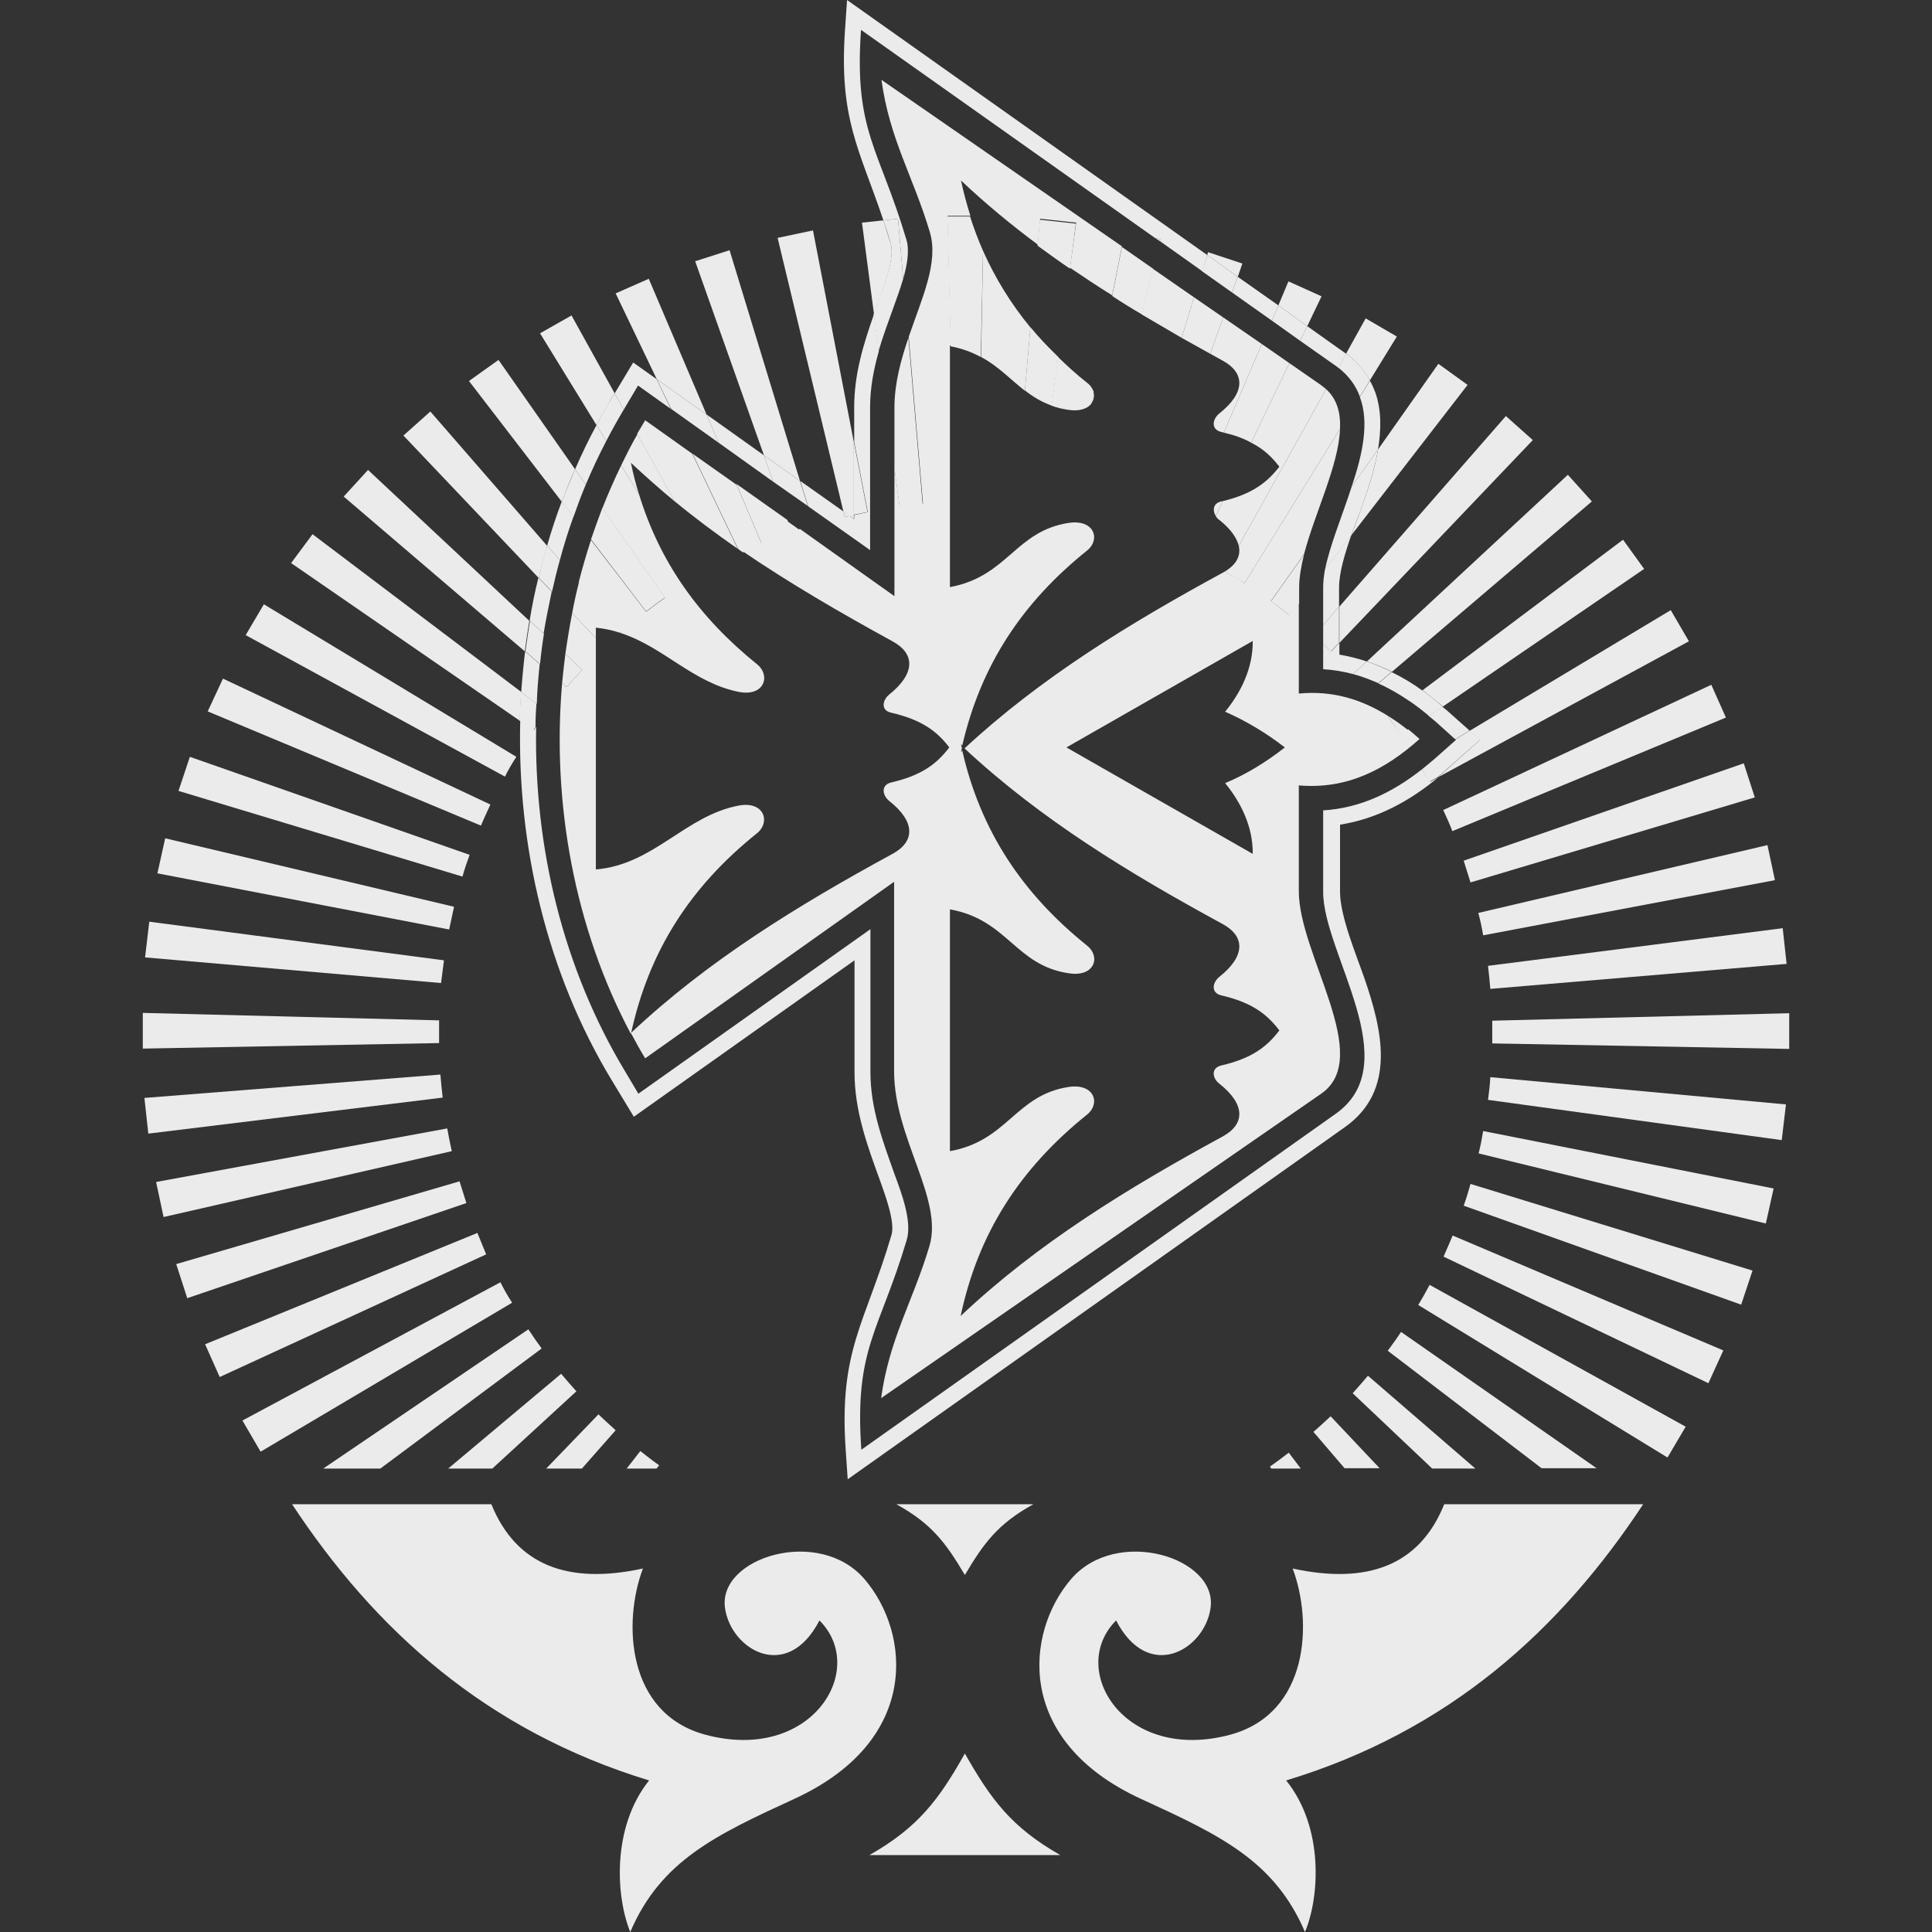 <?xml version="1.0" encoding="utf-8"?>
<!-- Generator: Adobe Illustrator 23.0.1, SVG Export Plug-In . SVG Version: 6.00 Build 0)  -->
<svg version="1.1" id="Слой_1" xmlns="http://www.w3.org/2000/svg" xmlns:xlink="http://www.w3.org/1999/xlink" x="0px" y="0px"
	 viewBox="0 0 595.3 595.3" style="enable-background:new 0 0 595.3 595.3;" xml:space="preserve">
<rect x="0" y="0" width="595.3" height="595.3" fill="#333333" stroke="none"/>
<style type="text/css">
	.st0{fill:#ebebeb;}
</style>
<g>
	<path class="st0" d="M263.1,159.9v-1.3c-0.5,0.1-0.9,0.2-1.4,0.3L263.1,159.9z"/>
	<polygon class="st0" points="382.8,81.2 372.2,77.7 372,78.6 381.4,85.3 	"/>
	<path class="st0" d="M391.7,452.5h9.1l-3.7-4.9c-1.9,1.5-3.8,2.9-5.8,4.3L391.7,452.5z"/>
	<path class="st0" d="M454.6,452.5l-33.1-28.6c-1.5,1.8-3.1,3.6-4.7,5.4l24.5,23.2H454.6z"/>
	<path class="st0" d="M492.1,452.5l-60.4-42.1c-1.3,2-2.7,3.9-4.1,5.8l47.4,36.2H492.1z"/>
	<path class="st0" d="M404.7,441.2l9.6,11.2h10.8L410,436.4C408.2,438,406.5,439.7,404.7,441.2z"/>
	<path class="st0" d="M99.6,452.5h17.6l49.7-37c-1.4-1.9-2.8-3.9-4.1-5.9L99.6,452.5z"/>
	<path class="st0" d="M189.7,440.7c-1.8-1.6-3.5-3.2-5.3-4.9l-16.1,16.7h11L189.7,440.7z"/>
	<path class="st0" d="M202.3,452.5l0.8-1c-2-1.4-3.9-2.9-5.8-4.4l-4.2,5.4H202.3z"/>
	<path class="st0" d="M151.1,247.9l-82.4-38.8L64,219.2l84.2,35.2C149.1,252.2,150.1,250.1,151.1,247.9z"/>
	<path class="st0" d="M177.6,428.7c-1.6-1.8-3.2-3.6-4.7-5.4l-34.8,29.2h13.6L177.6,428.7z"/>
	<path class="st0" d="M159.1,233.2l-77.8-47l-5.6,9.5l79.9,43.6C156.6,237.2,157.8,235.2,159.1,233.2z"/>
	<polygon class="st0" points="472.3,135.6 464,128.2 412.7,186.9 412.7,198.1 	"/>
	<path class="st0" d="M144.7,263.4l-86.2-30.2l-3.5,10.5l87.5,26.4C143.1,267.9,143.9,265.6,144.7,263.4z"/>
	<path class="st0" d="M263.1,158.7v-22.4l-12.6-65.3l-10.9,2.3l20.3,84.4l1.9,1.4C262.2,158.9,262.7,158.8,263.1,158.7z"/>
	<path class="st0" d="M189.4,121.2l-13.3-24l-9.7,5.5l17.4,28.3c1.4-2.6,2.9-5.3,4.4-7.9L189.4,121.2z"/>
	<path class="st0" d="M274.5,75.3c-0.8-2.6-1.6-5.1-2.3-7.4l-6.6,0.7l3.7,28.2c0.5-1.5,1.1-3.1,1.7-4.6
		C272.4,88.2,275.7,79.4,274.5,75.3z"/>
	<path class="st0" d="M416.4,164.9l35.8-46.3l-9-6.5l-18.6,26.4c-0.9,5.6-2.7,11.1-4.4,16C419.2,157.4,417.8,161.1,416.4,164.9z"/>
	<path class="st0" d="M160.6,213.2l-64.3-48.6l-6.6,8.9l70.5,48.6C160.2,219.2,160.4,216.2,160.6,213.2z"/>
	<path class="st0" d="M490.5,154.5l-7.4-8.2l-61.9,57.5c2.6,0.9,5.2,1.9,7.7,3.2L490.5,154.5z"/>
	<path class="st0" d="M445.7,237.2c-0.9,0.8-1.8,1.6-2.8,2.4l77.5-42l-5.6-9.6l-62,37.2l3.2,2.8L445.7,237.2z"/>
	<path class="st0" d="M422.1,117.2l8.3-13.5l-9.6-5.6l-6,10.8C417.8,111.2,420.3,114,422.1,117.2z"/>
	<path class="st0" d="M506.6,175.3l-6.5-9l-61.8,46.4c2.2,1.6,4.2,3.2,6.3,5L506.6,175.3z"/>
	<polygon class="st0" points="407.2,91.3 397,86.7 393.9,94.1 402.8,100.5 	"/>
	<path class="st0" d="M459.8,318.5c0,1,0,2,0,3l91.5,1.7v-11l-91.5,2.3C459.8,315.7,459.8,317.1,459.8,318.5z"/>
	<path class="st0" d="M132.6,126.8l-8.3,7.4l41.7,43.9c0.8-3.3,1.7-6.6,2.6-9.9L132.6,126.8z"/>
	<path class="st0" d="M451,371.5l85.5,30.5l3.5-10.5l-86.9-26.7C452.5,367,451.8,369.3,451,371.5z"/>
	<path class="st0" d="M458.5,338.9l90.5,12.4l1.3-11l-91.1-8.4C459.1,334.2,458.8,336.6,458.5,338.9z"/>
	<path class="st0" d="M455.6,355.4l88.5,21.6l2.4-10.8l-89.5-17.7C456.6,350.8,456.2,353.1,455.6,355.4z"/>
	<path class="st0" d="M113.4,144.8l-7.5,8.2l55.8,47.7c0.4-3.2,0.9-6.3,1.4-9.4L113.4,144.8z"/>
	<path class="st0" d="M135.3,318.5c0-1.4,0-2.7,0-4.1L44,312.1v11l91.3-1.7C135.3,320.4,135.3,319.5,135.3,318.5z"/>
	<path class="st0" d="M459.2,304.7l91.3-7.7l-1.2-11l-90.8,11.6C458.8,300,459,302.4,459.2,304.7z"/>
	<path class="st0" d="M447.5,256.1l84.3-35l-4.5-10.1l-82.6,38.6C445.7,251.8,446.7,253.9,447.5,256.1z"/>
	<path class="st0" d="M453.1,271.9l87.6-26.2l-3.4-10.5L451,265.2C451.7,267.4,452.4,269.6,453.1,271.9z"/>
	<path class="st0" d="M457,288.2l89.9-17l-2.3-10.8l-89.1,20.9C456.1,283.5,456.6,285.8,457,288.2z"/>
	<path class="st0" d="M136.8,295.9L46,284l-1.3,11l91.2,7.9C136.2,300.5,136.5,298.2,136.8,295.9z"/>
	<path class="st0" d="M154.2,395.1l-79.5,42.6l5.6,9.6l77.5-45.9C156.4,399.3,155.3,397.3,154.2,395.1z"/>
	<path class="st0" d="M141.6,364l-87.3,25.5l3.4,10.5l86-29.3C143,368.5,142.3,366.3,141.6,364z"/>
	<path class="st0" d="M444.8,387.2l81.6,39l4.6-10.1l-83.4-35.4C446.7,382.8,445.8,385,444.8,387.2z"/>
	<path class="st0" d="M137.8,347.7l-89.7,16.5l2.3,10.8l88.8-20.3C138.7,352.3,138.2,350,137.8,347.7z"/>
	<path class="st0" d="M135.7,331.1l-91.2,7.2l1.2,11l90.7-11.1C136.1,335.8,135.9,333.4,135.7,331.1z"/>
	<path class="st0" d="M139.9,279.4l-89-21.1l-2.4,10.8l89.9,17.3C138.9,284,139.4,281.7,139.9,279.4z"/>
	<path class="st0" d="M147.1,379.9l-83.9,34.3l4.5,10.1l82.1-37.8C148.9,384.3,148,382.1,147.1,379.9z"/>
	<polygon class="st0" points="199.9,85.9 189.7,90.4 202.4,116.9 217.7,127.7 	"/>
	<path class="st0" d="M153.6,110.9l-9.1,6.5l28.6,37.2c1.3-3.4,2.6-6.7,4.1-10L153.6,110.9z"/>
	<path class="st0" d="M437,402.1l76.8,47l5.6-9.5l-78.9-43.7C439.4,398,438.2,400.1,437,402.1z"/>
	<polygon class="st0" points="224.8,77.1 214.2,80.5 235.4,140.3 246.5,148.2 	"/>
	<polygon class="st0" points="391.9,98.8 393.9,94.1 381.4,85.3 379.6,90.1 	"/>
	<path class="st0" d="M411.4,112.6c0.4,0.2,0.7,0.5,1,0.8l2.4-4.4c-0.2-0.1-0.4-0.3-0.6-0.4l-11.4-8.1l-2.2,4.5L411.4,112.6z"/>
	<path class="st0" d="M278.3,85.9c1.2-4.2,2-8.7,1-12c-8.4-28.3-16.2-33.4-14-64.7L356,73.4l1.5,0.3l-0.1,0.6l13.1,9.3l1.5-5L261,0
		l-0.6,8.8c-2,28,4.5,37.3,11.8,59.1l4.5-0.5L278.3,85.9z"/>
	<path class="st0" d="M416.5,149.9l8.1-11.4c1-6,1.1-12-0.8-17.5c-0.5-1.3-1-2.5-1.7-3.7l-3.1,5C422,130.2,419.8,140.1,416.5,149.9z
		"/>
	<path class="st0" d="M442.4,222.4l6,5.4l4.4-2.7l-7.2-6.4c-0.4-0.3-0.8-0.6-1.2-1l-4.2,2.9C441,221.2,441.7,221.8,442.4,222.4z"/>
	<path class="st0" d="M438.2,237c-9.1,7.2-19.1,12-30.5,12.7v25.1c0,19.1,26,53,3.7,68.5l-146,103.4c-2.2-31.3,5.6-36.4,14-64.7
		c1.7-5.7-1.7-14.6-3.7-20c-3.7-10.4-7.5-20.4-7.5-31.7v-44l-71.5,50.7l-4.1-6.9c-19-31.5-28.1-68.9-27.4-106.2
		c-0.2,0.3-0.5,0.7-0.7,1l-4.2-2.9c-1,38.8,8.3,77.9,28.1,110.7l6.9,11.4l68-48.2v34.4c0,11.9,3.8,22.3,7.8,33.3
		c1.4,4,4.8,12.8,3.6,16.9c-8.1,27.4-16.3,35.5-14.1,66.5l0.6,8.8l153.2-108.5c16.1-11.4,11.4-30.2,6-45.9
		c-2.5-7.2-7.5-19.1-7.5-26.6v-20.7c11.4-1.8,21.4-7.2,30.3-14.6l-2.5,1.4C439.7,239.6,439,238.3,438.2,237z"/>
	<path class="st0" d="M407.7,181.1v11.5l4.9-5.7v-5.9c0-4.5,1.8-10.5,3.8-16.2l-8.1,10.5C407.9,177.4,407.7,179.3,407.7,181.1z"/>
	<path class="st0" d="M434.1,215.9l4.2-3.1c-3-2.2-6.2-4.1-9.5-5.7l-4.1,3.5C427.9,212,431,213.8,434.1,215.9z"/>
	<path class="st0" d="M407.7,198.5v7.7c3.2,0.2,6.2,0.7,9.2,1.5l4.2-3.9c-2.7-0.9-5.5-1.6-8.4-2.1v-3.7l-2.5,2.7
		C409.3,200,408.5,199.2,407.7,198.5z"/>
	<polygon class="st0" points="238.2,148.4 235.4,140.3 217.7,127.7 221.4,136.4 	"/>
	<path class="st0" d="M176.7,159.2l-3.6-4.7c-1.7,4.5-3.2,9-4.5,13.6l3.9,4.5C173.7,168.1,175.1,163.6,176.7,159.2z"/>
	<path class="st0" d="M186.8,135.9l-3-4.9c-2.4,4.4-4.6,9-6.6,13.6l3.3,4.7C182.4,144.8,184.5,140.3,186.8,135.9z"/>
	<path class="st0" d="M268.1,169.5v-44c0-6,1.1-11.7,2.7-17.3l-1.5-11.4c-3.3,9.4-6.1,18.5-6.1,28.7v10.7l4.2,21.6
		c-1.4,0.3-2.8,0.6-4.2,0.9v1.3l-1.4-1c-0.5,0.1-1,0.2-1.5,0.3l-0.4-1.7l-13.3-9.4l2.4,7.8L268.1,169.5z"/>
	<path class="st0" d="M170,182.3l-4.1-4.3c-1.1,4.4-2,8.8-2.7,13.2l4.3,4C168.2,190.9,169.1,186.6,170,182.3z"/>
	<path class="st0" d="M166.3,204.6l-4.5-3.9c-0.5,4.2-0.9,8.4-1.2,12.6l4.8,3.6C165.5,212.7,165.9,208.6,166.3,204.6z"/>
	<path class="st0" d="M192.5,125.7l4.1-6.9l10.1,7.2l-4.4-9.2l-7.2-5.1l-5.7,9.5l2.8,5C192.3,126.1,192.4,125.9,192.5,125.7z"/>
	<polygon class="st0" points="400.6,105 402.8,100.5 393.9,94.1 391.9,98.8 	"/>
	<path class="st0" d="M172.5,172.6l-3.9-4.5c-1,3.3-1.8,6.6-2.6,9.9l4.1,4.3C170.8,179.1,171.6,175.8,172.5,172.6z"/>
	<polygon class="st0" points="357.5,73.7 356,73.4 357.4,74.3 	"/>
	<path class="st0" d="M448.6,228l-6.2,5.5c-1.4,1.2-2.8,2.4-4.2,3.5c0.7,1.3,1.5,2.6,2.2,3.9l2.5-1.4c0.9-0.8,1.9-1.5,2.8-2.4
		l10.4-9.2l-3.2-2.8l-4.4,2.7L448.6,228z"/>
	<polygon class="st0" points="379.6,90.1 381.4,85.3 372,78.6 370.4,83.6 	"/>
	<path class="st0" d="M267.3,157.8l-4.2-21.6v22.4C264.5,158.4,265.9,158,267.3,157.8z"/>
	<path class="st0" d="M164.3,225c0.2-0.3,0.5-0.7,0.7-1c0-2.4,0.1-4.8,0.3-7.2l-4.8-3.6c-0.2,3-0.3,5.9-0.4,8.9L164.3,225z"/>
	<path class="st0" d="M180.5,149.3l-3.3-4.7c-1.4,3.3-2.8,6.6-4.1,10l3.6,4.7C177.9,155.9,179.1,152.6,180.5,149.3z"/>
	<path class="st0" d="M167.6,195.3l-4.3-4c-0.5,3.1-1,6.3-1.4,9.4l4.5,3.9C166.7,201.5,167.1,198.4,167.6,195.3z"/>
	<path class="st0" d="M419,122.2l3.1-5c-1.8-3.3-4.3-6-7.3-8.3l-2.4,4.4C415.7,115.9,417.8,118.9,419,122.2z"/>
	<polygon class="st0" points="221.4,136.4 217.7,127.7 202.4,116.9 206.8,126 	"/>
	<path class="st0" d="M440.3,220.6l4.2-2.9c-2-1.8-4.1-3.5-6.3-5l-4.2,3.1C436.2,217.3,438.3,218.9,440.3,220.6z"/>
	<path class="st0" d="M275.6,93.9c0.8-2.2,1.8-5,2.7-8l-1.6-18.5l-4.5,0.5c0.8,2.3,1.6,4.8,2.3,7.4c1.2,4.1-2.2,13-3.6,16.9
		c-0.6,1.5-1.1,3.1-1.7,4.6l1.5,11.4C272.1,103.4,273.9,98.7,275.6,93.9z"/>
	<path class="st0" d="M408.3,175.4l8.1-10.5c1.3-3.8,2.8-7.5,3.8-10.4c1.7-5,3.5-10.5,4.4-16l-8.1,11.4
		C413.6,158.9,409.8,167.9,408.3,175.4z"/>
	<polygon class="st0" points="248.9,155.9 246.5,148.2 235.4,140.3 238.2,148.4 	"/>
	<path class="st0" d="M192.2,126.2l-2.8-5l-1.2,1.9c-1.6,2.6-3,5.2-4.4,7.9l3,4.9C188.5,132.6,190.3,129.4,192.2,126.2z"/>
	<path class="st0" d="M261.8,159l-1.9-1.4l0.4,1.7C260.7,159.2,261.3,159.1,261.8,159z"/>
	<path class="st0" d="M407.7,198.5c0.8,0.7,1.6,1.5,2.4,2.2l2.5-2.7v-11.1l-4.9,5.7V198.5z"/>
	<path class="st0" d="M424.7,210.5l4.1-3.5c-2.5-1.2-5-2.3-7.7-3.2l-4.2,3.9C419.6,208.4,422.1,209.4,424.7,210.5z"/>
	<path class="st0" d="M364.1,104.1l3.8-12.5l-12.7-8.8l-3.4,14.1C355.9,99.3,360,101.7,364.1,104.1z"/>
	<path class="st0" d="M376.7,111.1c7,3.8,7.1,9.9-1,16.3c-2.1,1.7-2.7,4.9,0.6,5.7c0.3,0.1,0.5,0.1,0.8,0.2l11.7-27.3l-11.9-8.2
		l-4,11.2C374.2,109.7,375.4,110.4,376.7,111.1z"/>
	<path class="st0" d="M394.2,143.8c-3.7,4.8-8.3,8.4-17.4,10.6l-2.2,4.6c0.3,0.5,0.6,0.9,1.1,1.2c3.5,2.8,5.4,5.5,6,8l26.9-48.3
		c-0.5-0.4-1-0.8-1.5-1.2l-9.8-6.8l-11.8,24.5C389.3,138.3,391.9,140.8,394.2,143.8z"/>
	<path class="st0" d="M227.3,169.1l-14-29.3l-14.5-10.3c-0.8,1.4-1.7,2.8-2.5,4.2l11.5,20.7C214.1,159.6,220.7,164.5,227.3,169.1z"
		/>
	<path class="st0" d="M427.6,220.7L427.6,220.7l0.1-0.1c-8-5-16.9-7.9-27.5-6.9v-27.9l-2.9,3.7c-1.9-1.5-3.8-2.9-5.7-4.3l10.2-14.4
		c3.3-12.7,10.7-27.4,11.1-38.7l-29.4,47.6c-2-1.3-4-2.5-6.1-3.6c-0.2,0.1-0.5,0.3-0.7,0.4c-28.7,15.6-56,32.3-79.5,54.1
		c23.5,21.9,50.8,38.5,79.5,54.1c7,3.8,7.1,9.9-1,16.3c-2.1,1.7-2.7,4.9,0.6,5.7c9.5,2.2,14.1,5.8,17.9,10.8
		c-3.8,5-8.4,8.6-17.9,10.8c-3.3,0.8-2.7,4-0.6,5.6c8.1,6.4,8,12.5,1,16.3c-29.2,15.9-57,32.9-80.7,55.3c5.4-25.5,18.2-45.4,39-62.1
		c4.1-3.3,2.3-9.6-5.6-8.5c-16.6,2.5-18.8,16.6-36.7,19.8v-74.5c17.9,3.2,20.1,17.3,36.7,19.7c7.9,1.2,9.8-5.1,5.6-8.5
		c-20.2-16.2-32.9-35.6-38.5-60.1l-0.4,0.4l0.3-1.2l-0.3-1.2l0.4,0.4c5.7-24.6,18.3-43.9,38.5-60.1c4.1-3.3,2.3-9.6-5.6-8.5
		c-16.6,2.5-18.8,16.5-36.7,19.8v-74.5c0.1,0,0.2,0.1,0.3,0.1l-1-40h7c-1.1-3.5-2.1-7.2-2.9-10.9c7.5,7.1,15.5,13.7,23.7,19.8l0.7-8
		l11.1,1.2l-1.9,13.9c4.3,2.9,8.6,5.8,13,8.5l3-15.1l-74.1-51.3c2.5,18.3,9.8,29.8,14.9,46.9c2.8,9.3-2.4,20.3-6.5,32.3l4.4,51.4
		c-2.4,0.2-4.8,0.4-7.2,0.8l-1.6-11.9v39.6l-29.1-20.7c-0.9,0.3-1.7,0.5-2.6,0.8l-1.3-3.6l-15.7-11.1l7.7,18.2
		c-1.9,0.8-3.8,1.7-5.7,2.6c14.7,10,30.2,19,46.1,27.7c7,3.8,7.1,9.9-1,16.4c-2.1,1.7-2.7,4.9,0.6,5.6c9.5,2.2,14.2,5.8,17.9,10.7
		c-3.8,5-8.4,8.6-17.9,10.8c-3.3,0.8-2.7,4-0.6,5.7c8.1,6.4,8,12.5,1,16.3c-29.2,15.9-56.9,32.9-80.6,55.2c1.4,2.6,2.8,5.2,4.4,7.8
		l76.7-54.4v58.4c0,20.6,15.2,39.2,10.9,53.8c-5.1,17.1-12.4,28.6-14.9,46.9l135.6-93.8c16.3-11.3-6.9-42.8-6.9-62.4v-32.6
		c15,1.3,26.8-5,37.2-14.3c-1.1-1-2.3-2-3.5-3l-2.2,1.5C430.4,224.6,429,222.6,427.6,220.7z M377.5,241.3c4.9,6,8.6,13.5,8.5,21.8
		l-57.4-32.8l57.4-32.8c0.1,8.3-3.6,15.8-8.5,21.8c6.6,2.9,12.7,6.6,18.4,11C390.3,234.7,384.2,238.5,377.5,241.3z"/>
	<path class="st0" d="M302.9,77.3l-0.6,32.7c5.4,2.9,9.1,7,13.5,10.4l1.7-19.5C311.5,93.6,306.7,85.8,302.9,77.3z"/>
	<path class="st0" d="M233.3,256.7c4.1-3.3,2.3-9.9-5.6-8.5c-16.6,3.1-26.2,18.2-44.1,19.7v-71.3l-7.3-7.7
		c-0.8,4.2-1.5,8.4-2.1,12.6l5.2,4.9c-1.6,1.7-3.2,3.5-4.8,5.3l-1.4-1.2c-3.2,37.2,3.9,75.6,21.2,108.1
		C199.9,293.1,212.6,273.3,233.3,256.7z"/>
	<path class="st0" d="M191.1,195c13.4,4.3,22.4,15.4,36.6,18.2c7.9,1.5,9.8-5.1,5.6-8.5c-18-14.5-30-31.5-36.4-52.4l-5.5-8.9
		c-2.1,4.3-4,8.7-5.8,13.2l19.3,27.6c-2,1.4-3.9,2.8-5.8,4.3h0l-17-22.1c-1.4,4.3-2.7,8.7-3.8,13.1l13.2,15.2
		C191.4,194.8,191.3,194.9,191.1,195z"/>
	<path class="st0" d="M334.9,117.9c-3.2-2.5-6.1-5.2-8.9-7.9l-2,15c1.6,0.6,3.3,1,5.3,1.3c3.4,0.5,5.7-0.4,6.9-1.8l0.8-3.8
		C336.6,119.7,336,118.7,334.9,117.9z"/>
	<path class="st0" d="M336.9,120.7l-0.8,3.8C337,123.4,337.3,122.1,336.9,120.7z"/>
	<path class="st0" d="M377.4,176.1c2,1.2,4.1,2.4,6.1,3.6l29.4-47.6c0.2-4.9-0.9-9.1-4.3-12.2l-26.9,48.3
		C382.4,171.3,380.9,174,377.4,176.1z"/>
	<path class="st0" d="M374.6,159l2.2-4.6c-0.2,0-0.4,0.1-0.5,0.1C373.7,155.1,373.6,157.3,374.6,159z"/>
	<path class="st0" d="M302.9,77.3c-1.5-3.4-2.8-6.9-4-10.6h-7l1,40c3.7,0.7,6.7,1.9,9.3,3.3L302.9,77.3z"/>
	<path class="st0" d="M331.5,68.9l-11.1-1.2l-0.7,8c3.3,2.4,6.6,4.8,10,7.1L331.5,68.9z"/>
	<path class="st0" d="M385.5,136.4l11.8-24.5l-8.5-5.9l-11.7,27.3C380.5,134.1,383.2,135.1,385.5,136.4z"/>
	<path class="st0" d="M397.4,189.6l2.9-3.7v-4.8c0-3.1,0.6-6.6,1.5-10.2l-10.2,14.4C393.6,186.6,395.5,188.1,397.4,189.6z"/>
	<path class="st0" d="M372.9,109l4-11.2l-9-6.2l-3.8,12.5C367,105.7,370,107.4,372.9,109z"/>
	<path class="st0" d="M183.6,193.4c2.7,0.3,5.2,0.8,7.5,1.6c0.2-0.1,0.3-0.3,0.5-0.4l-13.2-15.2c-0.8,3.1-1.5,6.3-2.1,9.5l7.3,7.7
		V193.4z"/>
	<path class="st0" d="M179.4,206.4l-5.2-4.9c-0.4,3-0.7,6-1,9l1.4,1.2C176.2,209.9,177.8,208.1,179.4,206.4z"/>
	<path class="st0" d="M427.6,220.7L427.6,220.7c1.4,1.9,2.8,3.9,4.1,5.8l2.2-1.5c-2-1.6-4.1-3.1-6.2-4.4L427.6,220.7z"/>
	<path class="st0" d="M194.4,142.6c4.4,4.1,8.9,8.1,13.5,11.9l-11.5-20.7c-1.8,3.1-3.4,6.3-5,9.6l5.5,8.9
		C195.9,149.2,195.1,146,194.4,142.6z"/>
	<path class="st0" d="M199.1,188.4c1.9-1.5,3.8-2.9,5.8-4.3l-19.3-27.6c-1.2,3.2-2.4,6.5-3.5,9.7L199.1,188.4L199.1,188.4z"/>
	<path class="st0" d="M351.9,96.9l3.4-14.1l-9.6-6.7l-3,15.1C345.7,93.2,348.8,95.1,351.9,96.9z"/>
	<path class="st0" d="M246.4,163.3l-3.8-2.7l1.3,3.6C244.7,163.8,245.5,163.6,246.4,163.3z"/>
	<path class="st0" d="M284.3,155.5l-4.4-51.4c-2.3,6.8-4.3,14-4.3,21.5v18.8l1.6,11.9C279.5,155.9,281.9,155.7,284.3,155.5z"/>
	<path class="st0" d="M229,170.2c1.9-0.9,3.8-1.7,5.7-2.6l-7.7-18.2l-13.6-9.6l14,29.3C227.9,169.5,228.4,169.9,229,170.2z"/>
	<path class="st0" d="M317.5,100.8l-1.7,19.5c2.4,1.9,5,3.5,8.3,4.7l2-15C323,107,320.1,104,317.5,100.8z"/>
	<path class="st0" d="M297.3,540.3c-8,14.2-14.3,22.7-29.4,31.3h58.8C311.6,563,305.3,554.4,297.3,540.3z"/>
	<path class="st0" d="M398.3,483.3c6.2,16.4,5.1,44.6-19.2,51.2c-32.7,8.8-50.3-20.1-35.2-35.2c10,19.3,27.3,9,29.1-3.8
		c2.3-15.6-29-25.3-43-8.9c-14,16.3-17.6,49.7,21.6,67.7c24.2,11.1,41.1,19,50.5,41c4.5-10.7,5.9-32.2-5.8-46.7
		c50.2-15.2,84.5-46.4,110-85.1H445C437.4,482.4,421.3,488.3,398.3,483.3z"/>
	<path class="st0" d="M297.3,485.3c5.8-9.8,10.2-15.8,21.1-21.8h-42.2C287.1,469.5,291.5,475.5,297.3,485.3z"/>
	<path class="st0" d="M266.4,486.6c-14-16.4-45.3-6.7-43,8.9c1.8,12.8,19.1,23.1,29.1,3.8c15.1,15.1-2.4,44-35.2,35.2
		c-24.3-6.6-25.4-34.7-19.2-51.2c-23,5-39-0.9-46.7-19.8H90c25.5,38.7,59.8,69.8,110,85.1c-11.6,14.5-10.2,36-5.8,46.7
		c9.4-22,26.4-29.9,50.5-41C284,536.3,280.4,502.9,266.4,486.6z"/>
</g>
</svg>
